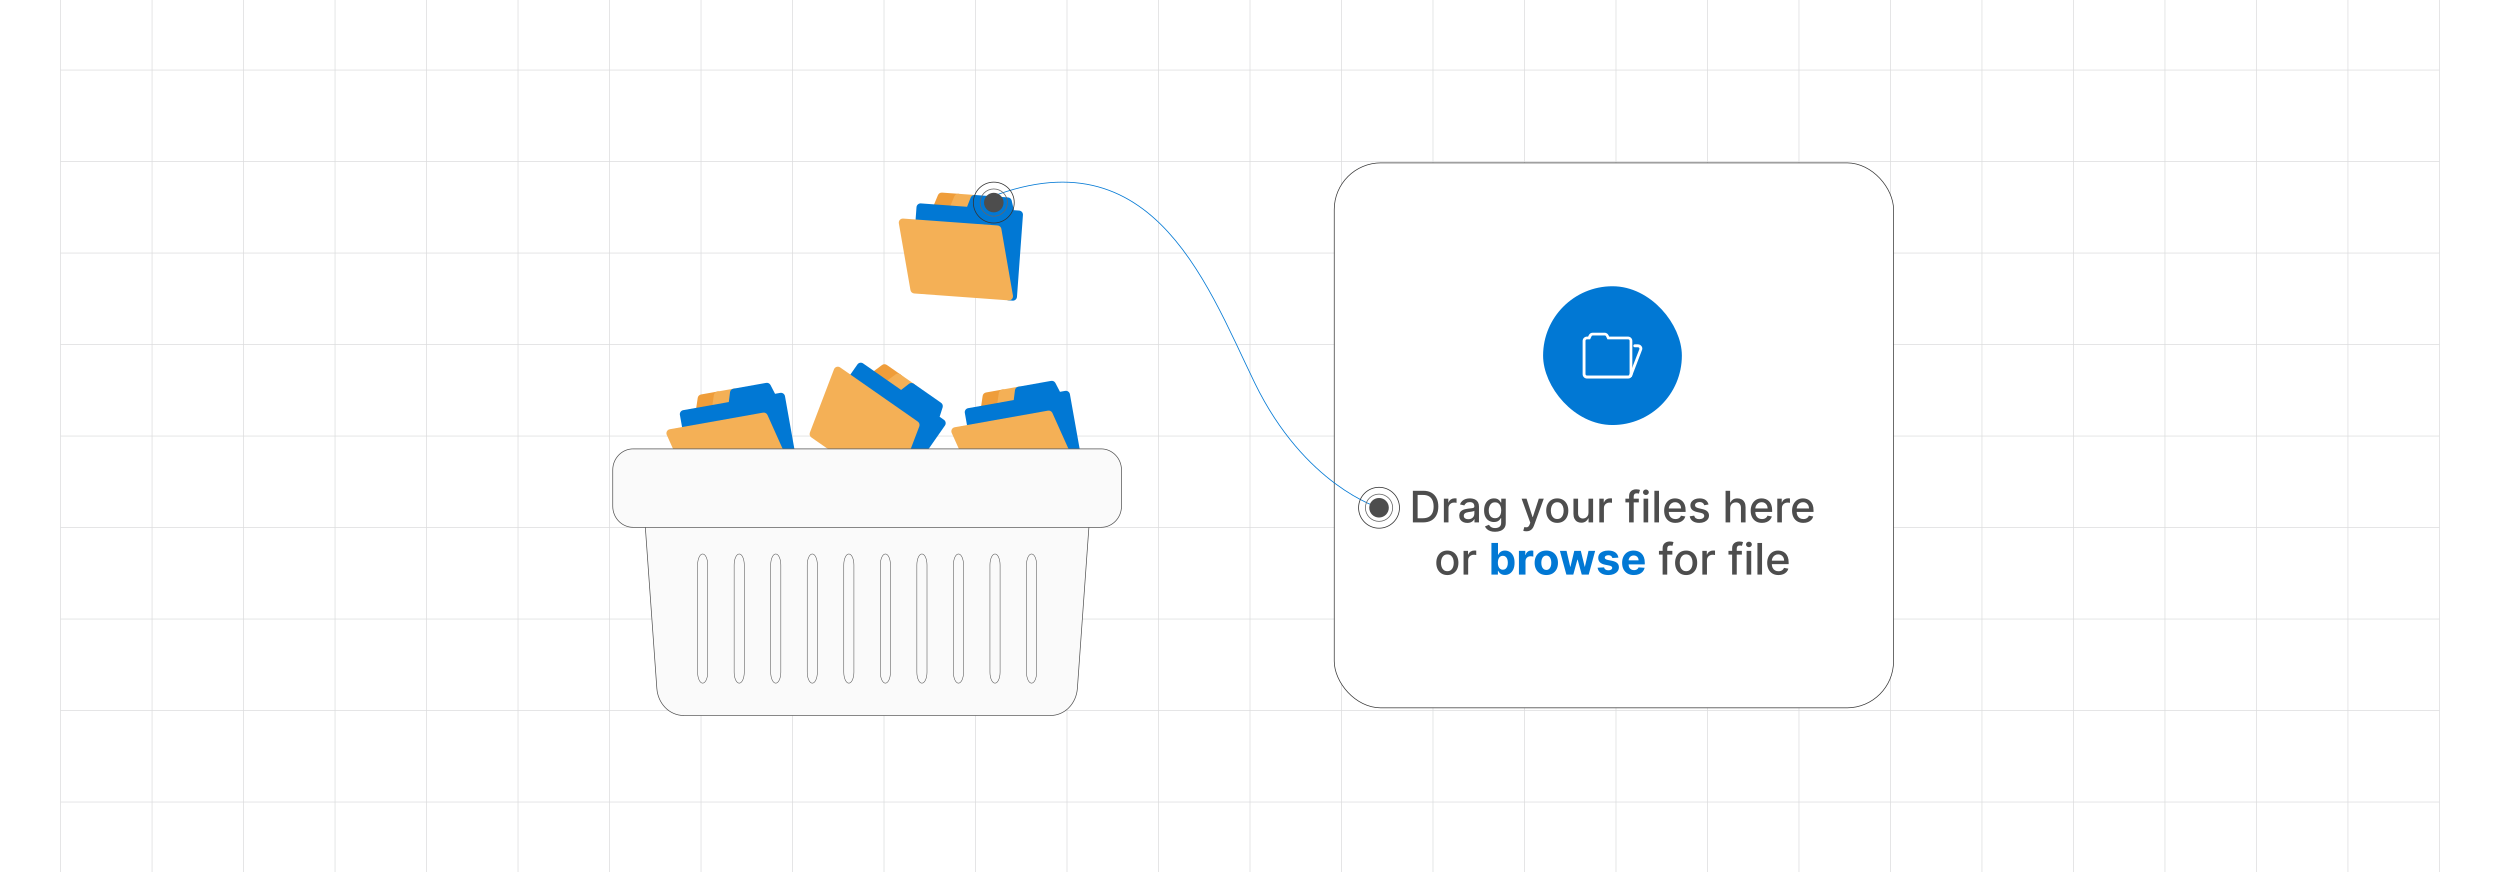 <?xml version="1.0" encoding="UTF-8"?><svg id="Layer_1" xmlns="http://www.w3.org/2000/svg" xmlns:xlink="http://www.w3.org/1999/xlink" viewBox="0 0 860 300"><defs><clipPath id="clippath"><rect width="860" height="300" fill="none" stroke-width="0"/></clipPath><filter id="drop-shadow-1" filterUnits="userSpaceOnUse"><feOffset dx="1.25" dy="1.25"/><feGaussianBlur result="blur" stdDeviation="1.875"/><feFlood flood-color="#333" flood-opacity=".07"/><feComposite in2="blur" operator="in"/><feComposite in="SourceGraphic"/></filter><filter id="drop-shadow-2" filterUnits="userSpaceOnUse"><feOffset dx="1.25" dy="1.25"/><feGaussianBlur result="blur-2" stdDeviation="1.875"/><feFlood flood-color="#333" flood-opacity=".07"/><feComposite in2="blur-2" operator="in"/><feComposite in="SourceGraphic"/></filter><filter id="drop-shadow-3" filterUnits="userSpaceOnUse"><feOffset dx="1.25" dy="1.25"/><feGaussianBlur result="blur-3" stdDeviation="1.875"/><feFlood flood-color="#333" flood-opacity=".07"/><feComposite in2="blur-3" operator="in"/><feComposite in="SourceGraphic"/></filter><filter id="drop-shadow-4" filterUnits="userSpaceOnUse"><feOffset dx="1.25" dy="1.25"/><feGaussianBlur result="blur-4" stdDeviation="1.875"/><feFlood flood-color="#333" flood-opacity=".07"/><feComposite in2="blur-4" operator="in"/><feComposite in="SourceGraphic"/></filter><filter id="drop-shadow-5" filterUnits="userSpaceOnUse"><feOffset dx="2.169" dy="2.169"/><feGaussianBlur result="blur-5" stdDeviation="3.254"/><feFlood flood-color="#333" flood-opacity=".07"/><feComposite in2="blur-5" operator="in"/><feComposite in="SourceGraphic"/></filter></defs><rect y="0" width="860" height="300" rx="5" ry="5" fill="#fff" stroke-width="0"/><rect y="0" width="860" height="300" rx="5" ry="5" fill="#fff" stroke-width="0"/><g clip-path="url(#clippath)"><rect y="0" width="860" height="300" rx="5" ry="5" fill="#fff" stroke-width="0"/><rect x="20.832" y="-7.373" width="818.338" height="314.746" fill="none" stroke="#dbdcdd" stroke-miterlimit="10" stroke-width=".25"/><line x1="20.83" y1="275.899" x2="839.168" y2="275.899" fill="none" stroke="#dbdcdd" stroke-miterlimit="10" stroke-width=".25"/><line x1="20.83" y1="244.424" x2="839.168" y2="244.424" fill="none" stroke="#dbdcdd" stroke-miterlimit="10" stroke-width=".25"/><line x1="20.83" y1="212.949" x2="839.168" y2="212.949" fill="none" stroke="#dbdcdd" stroke-miterlimit="10" stroke-width=".25"/><line x1="20.83" y1="181.475" x2="839.168" y2="181.475" fill="none" stroke="#dbdcdd" stroke-miterlimit="10" stroke-width=".25"/><line x1="20.83" y1="150" x2="839.168" y2="150" fill="none" stroke="#dbdcdd" stroke-miterlimit="10" stroke-width=".25"/><line x1="20.83" y1="118.526" x2="839.168" y2="118.526" fill="none" stroke="#dbdcdd" stroke-miterlimit="10" stroke-width=".25"/><line x1="20.83" y1="87.051" x2="839.168" y2="87.051" fill="none" stroke="#dbdcdd" stroke-miterlimit="10" stroke-width=".25"/><line x1="20.83" y1="55.577" x2="839.168" y2="55.577" fill="none" stroke="#dbdcdd" stroke-miterlimit="10" stroke-width=".25"/><line x1="20.83" y1="24.102" x2="839.168" y2="24.102" fill="none" stroke="#dbdcdd" stroke-miterlimit="10" stroke-width=".25"/><polyline points="807.692 307.373 807.692 275.896 807.692 244.428 807.692 212.95 807.692 181.473 807.692 150.005 807.692 118.527 807.692 87.05 807.692 55.582 807.692 55.572 807.692 24.104 807.692 -7.373" fill="none" stroke="#dbdcdd" stroke-miterlimit="10" stroke-width=".25"/><polyline points="776.215 307.373 776.215 275.896 776.215 244.428 776.215 212.95 776.215 181.473 776.215 150.005 776.215 118.527 776.215 87.05 776.215 55.582 776.215 55.572 776.215 24.104 776.215 -7.373" fill="none" stroke="#dbdcdd" stroke-miterlimit="10" stroke-width=".25"/><polyline points="744.747 307.373 744.747 275.896 744.747 244.428 744.747 212.95 744.747 181.473 744.747 150.005 744.747 118.527 744.747 87.05 744.747 55.582 744.747 55.572 744.747 24.104 744.747 -7.373" fill="none" stroke="#dbdcdd" stroke-miterlimit="10" stroke-width=".25"/><polyline points="713.269 307.373 713.269 275.896 713.269 244.428 713.269 212.95 713.269 181.473 713.269 150.005 713.269 118.527 713.269 87.05 713.269 55.582 713.269 55.572 713.269 24.104 713.269 -7.373" fill="none" stroke="#dbdcdd" stroke-miterlimit="10" stroke-width=".25"/><polyline points="681.792 307.373 681.792 275.896 681.792 244.428 681.792 212.95 681.792 181.473 681.792 150.005 681.792 118.527 681.792 87.05 681.792 55.582 681.792 55.572 681.792 24.104 681.792 -7.373" fill="none" stroke="#dbdcdd" stroke-miterlimit="10" stroke-width=".25"/><polyline points="650.324 307.373 650.324 275.896 650.324 244.428 650.324 212.95 650.324 181.473 650.324 150.005 650.324 118.527 650.324 87.05 650.324 55.582 650.324 55.572 650.324 24.104 650.324 -7.373" fill="none" stroke="#dbdcdd" stroke-miterlimit="10" stroke-width=".25"/><polyline points="618.847 307.373 618.847 275.896 618.847 244.428 618.847 212.95 618.847 181.473 618.847 150.005 618.847 118.527 618.847 87.05 618.847 55.582 618.847 55.572 618.847 24.104 618.847 -7.373" fill="none" stroke="#dbdcdd" stroke-miterlimit="10" stroke-width=".25"/><polyline points="587.369 307.373 587.369 275.896 587.369 244.428 587.369 212.95 587.369 181.473 587.369 150.005 587.369 118.527 587.369 87.05 587.369 55.582 587.369 55.572 587.369 24.104 587.369 -7.373" fill="none" stroke="#dbdcdd" stroke-miterlimit="10" stroke-width=".25"/><polyline points="555.901 307.373 555.901 275.896 555.901 244.428 555.901 212.95 555.901 181.473 555.901 150.005 555.901 118.527 555.901 87.05 555.901 55.582 555.901 55.572 555.901 24.104 555.901 -7.373" fill="none" stroke="#dbdcdd" stroke-miterlimit="10" stroke-width=".25"/><polyline points="524.424 307.373 524.424 275.896 524.424 244.428 524.424 212.95 524.424 181.473 524.424 150.005 524.424 118.527 524.424 87.05 524.424 55.582 524.424 55.572 524.424 24.104 524.424 -7.373" fill="none" stroke="#dbdcdd" stroke-miterlimit="10" stroke-width=".25"/><polyline points="492.946 307.373 492.946 275.896 492.946 244.428 492.946 212.95 492.946 181.473 492.946 150.005 492.946 118.527 492.946 87.05 492.946 55.582 492.946 55.572 492.946 24.104 492.946 -7.373" fill="none" stroke="#dbdcdd" stroke-miterlimit="10" stroke-width=".25"/><polyline points="461.478 307.373 461.478 275.896 461.478 244.428 461.478 212.95 461.478 181.473 461.478 150.005 461.478 118.527 461.478 87.05 461.478 55.582 461.478 55.572 461.478 24.104 461.478 -7.373" fill="none" stroke="#dbdcdd" stroke-miterlimit="10" stroke-width=".25"/><polyline points="430.001 307.373 430.001 275.896 430.001 244.428 430.001 212.95 430.001 181.473 430.001 150.005 430.001 118.527 430.001 87.05 430.001 55.582 430.001 55.572 430.001 24.104 430.001 -7.373" fill="none" stroke="#dbdcdd" stroke-miterlimit="10" stroke-width=".25"/><polyline points="398.523 307.373 398.523 275.896 398.523 244.428 398.523 212.95 398.523 181.473 398.523 150.005 398.523 118.527 398.523 87.05 398.523 55.582 398.523 55.572 398.523 24.104 398.523 -7.373" fill="none" stroke="#dbdcdd" stroke-miterlimit="10" stroke-width=".25"/><polyline points="367.046 307.373 367.046 275.896 367.046 244.428 367.046 212.95 367.046 181.473 367.046 150.005 367.046 118.527 367.046 87.05 367.046 55.582 367.046 55.572 367.046 24.104 367.046 -7.373" fill="none" stroke="#dbdcdd" stroke-miterlimit="10" stroke-width=".25"/><polyline points="335.578 307.373 335.578 275.896 335.578 244.428 335.578 212.95 335.578 181.473 335.578 150.005 335.578 118.527 335.578 87.05 335.578 55.582 335.578 55.572 335.578 24.104 335.578 -7.373" fill="none" stroke="#dbdcdd" stroke-miterlimit="10" stroke-width=".25"/><polyline points="304.101 307.373 304.101 275.896 304.101 244.428 304.101 212.95 304.101 181.473 304.101 150.005 304.101 118.527 304.101 87.05 304.101 55.582 304.101 55.572 304.101 24.104 304.101 -7.373" fill="none" stroke="#dbdcdd" stroke-miterlimit="10" stroke-width=".25"/><polyline points="272.623 307.373 272.623 275.896 272.623 244.428 272.623 212.95 272.623 181.473 272.623 150.005 272.623 118.527 272.623 87.05 272.623 55.582 272.623 55.572 272.623 24.104 272.623 -7.373" fill="none" stroke="#dbdcdd" stroke-miterlimit="10" stroke-width=".25"/><polyline points="241.155 307.373 241.155 275.896 241.155 244.428 241.155 212.95 241.155 181.473 241.155 150.005 241.155 118.527 241.155 87.05 241.155 55.582 241.155 55.572 241.155 24.104 241.155 -7.373" fill="none" stroke="#dbdcdd" stroke-miterlimit="10" stroke-width=".25"/><polyline points="209.678 307.373 209.678 275.896 209.678 244.428 209.678 212.95 209.678 181.473 209.678 150.005 209.678 118.527 209.678 87.05 209.678 55.582 209.678 55.572 209.678 24.104 209.678 -7.373" fill="none" stroke="#dbdcdd" stroke-miterlimit="10" stroke-width=".25"/><polyline points="178.2 307.373 178.2 275.896 178.2 244.428 178.2 212.95 178.2 181.473 178.2 150.005 178.2 118.527 178.2 87.05 178.2 55.582 178.2 55.572 178.2 24.104 178.2 -7.373" fill="none" stroke="#dbdcdd" stroke-miterlimit="10" stroke-width=".25"/><polyline points="146.732 307.373 146.732 275.896 146.732 244.428 146.732 212.95 146.732 181.473 146.732 150.005 146.732 118.527 146.732 87.05 146.732 55.582 146.732 55.572 146.732 24.104 146.732 -7.373" fill="none" stroke="#dbdcdd" stroke-miterlimit="10" stroke-width=".25"/><polyline points="115.255 307.373 115.255 275.896 115.255 244.428 115.255 212.95 115.255 181.473 115.255 150.005 115.255 118.527 115.255 87.05 115.255 55.582 115.255 55.572 115.255 24.104 115.255 -7.373" fill="none" stroke="#dbdcdd" stroke-miterlimit="10" stroke-width=".25"/><polyline points="83.777 307.373 83.777 275.896 83.777 244.428 83.777 212.95 83.777 181.473 83.777 150.005 83.777 118.527 83.777 87.05 83.777 55.582 83.777 55.572 83.777 24.104 83.777 -7.373" fill="none" stroke="#dbdcdd" stroke-miterlimit="10" stroke-width=".25"/><polyline points="52.309 307.373 52.309 275.896 52.309 244.428 52.309 212.95 52.309 181.473 52.309 150.005 52.309 118.527 52.309 87.05 52.309 55.582 52.309 55.572 52.309 24.104 52.309 -7.373" fill="none" stroke="#dbdcdd" stroke-miterlimit="10" stroke-width=".25"/></g><rect x="458.979" y="56.028" width="192.404" height="187.474" rx="16.071" ry="16.071" fill="#fff" stroke="#333" stroke-miterlimit="10" stroke-width=".25"/><rect x="530.822" y="98.467" width="47.74" height="47.74" rx="23.87" ry="23.87" fill="#0178d4" stroke-width="0"/><g id="folder"><path d="M560.086,130.217h-14.179c-.84,0-1.482-.692-1.482-1.482v-11.462c0-.84.692-1.482,1.482-1.482h.395l.247-.494c.247-.543.79-.84,1.334-.84h4.101c.593,0,1.087.346,1.334.84l.247.494h6.472c.84,0,1.482.692,1.482,1.482v11.462c0,.247-.049.494-.198.692-.148.494-.692.79-1.235.79ZM545.907,116.73c-.296,0-.494.247-.494.494v11.462c0,.296.247.494.494.494h14.179c.198,0,.346-.099.445-.247.049-.099.049-.148.049-.247v-11.462c0-.296-.247-.494-.494-.494h-7.114l-.494-1.038c-.099-.198-.247-.296-.445-.296h-4.101c-.198,0-.395.099-.445.296l-.494,1.038h-1.087Z" fill="#fff" stroke-width="0"/><path d="M560.975,129.723c-.049,0-.099,0-.198-.049-.247-.099-.395-.395-.296-.642l3.409-8.794c.148-.247.049-.445,0-.543-.049-.049-.198-.247-.445-.247h-1.087c-.296,0-.494-.198-.494-.494s.198-.494.494-.494h1.087c.543,0,.988.247,1.284.692s.296.988.049,1.433l-3.36,8.794c-.049.198-.247.346-.445.346Z" fill="#fff" stroke-width="0"/></g><path d="M489.549,179.707h-3.522v-10.878h3.633c1.066,0,1.981.217,2.746.65.765.434,1.352,1.055,1.761,1.864.409.81.613,1.779.613,2.908,0,1.133-.206,2.107-.618,2.921-.413.815-1.009,1.44-1.788,1.878-.778.437-1.721.656-2.825.656ZM487.668,178.273h1.79c.829,0,1.518-.157,2.066-.47s.96-.768,1.232-1.365c.273-.596.409-1.325.409-2.186,0-.854-.136-1.578-.406-2.172-.272-.595-.674-1.046-1.209-1.355-.534-.308-1.198-.462-1.991-.462h-1.892v8.01Z" fill="#4d4d4d" stroke-width="0"/><path d="M496.692,179.707v-8.159h1.535v1.296h.085c.148-.439.412-.785.789-1.038.377-.253.805-.38,1.282-.38.1,0,.217.003.353.011.137.007.243.016.321.026v1.519c-.064-.018-.177-.038-.34-.061s-.326-.035-.488-.035c-.376,0-.709.079-1.002.237-.292.157-.522.375-.692.653-.17.278-.255.594-.255.948v4.982h-1.589Z" fill="#4d4d4d" stroke-width="0"/><path d="M504.74,179.888c-.518,0-.985-.097-1.402-.29-.418-.193-.748-.474-.991-.842-.242-.368-.363-.82-.363-1.355,0-.46.088-.839.266-1.137.177-.297.416-.533.717-.707.301-.173.638-.304,1.009-.393.372-.088.751-.156,1.137-.202.489-.057.886-.103,1.19-.141.304-.038.525-.099.663-.184.139-.085.208-.223.208-.414v-.037c0-.464-.131-.824-.391-1.079-.261-.255-.647-.382-1.161-.382-.534,0-.955.118-1.261.353-.307.236-.519.497-.635.784l-1.493-.34c.178-.496.436-.897.778-1.203s.735-.529,1.182-.669c.446-.14.916-.209,1.408-.209.325,0,.672.038,1.038.114.366.076.71.215,1.03.417.32.202.584.49.789.863s.308.858.308,1.453v5.418h-1.551v-1.115h-.064c-.102.205-.257.407-.462.606-.206.198-.47.363-.792.494-.322.131-.708.197-1.157.197ZM505.085,178.613c.44,0,.815-.087,1.129-.26s.553-.401.717-.683c.165-.281.247-.584.247-.906v-1.051c-.057.057-.165.109-.326.157-.161.047-.345.088-.55.122-.206.034-.406.064-.601.09-.194.026-.357.048-.488.066-.309.039-.589.104-.842.196-.254.092-.455.224-.606.396-.15.171-.226.399-.226.682,0,.393.145.69.435.89.291.2.661.3,1.11.3Z" fill="#4d4d4d" stroke-width="0"/><path d="M514.301,182.936c-.648,0-1.205-.085-1.671-.255-.465-.17-.845-.395-1.139-.675s-.514-.586-.659-.919l1.365-.563c.096.156.224.321.385.497s.381.325.659.449c.278.123.637.185,1.075.185.603,0,1.1-.146,1.493-.438.393-.292.589-.757.589-1.395v-1.604h-.101c-.096.174-.232.367-.411.579-.18.212-.425.397-.736.552s-.717.234-1.216.234c-.644,0-1.225-.151-1.74-.454-.515-.303-.922-.751-1.222-1.344-.299-.593-.448-1.324-.448-2.191,0-.867.147-1.611.443-2.231.296-.62.702-1.095,1.219-1.426.518-.331,1.103-.497,1.759-.497.506,0,.915.084,1.227.252.311.169.555.364.731.587.175.223.31.42.406.59h.117v-1.323h1.556v8.339c0,.701-.163,1.276-.488,1.726-.326.45-.766.783-1.32.999-.554.216-1.178.324-1.872.324ZM514.285,178.268c.456,0,.844-.107,1.16-.321.317-.214.558-.522.723-.924.164-.402.247-.884.247-1.447,0-.549-.082-1.032-.244-1.45-.163-.418-.402-.745-.718-.98-.315-.235-.704-.353-1.168-.353-.478,0-.877.123-1.195.369s-.559.58-.72,1.001-.242.893-.242,1.413c0,.535.082,1.004.245,1.408.162.403.404.719.725.945s.716.34,1.188.34Z" fill="#4d4d4d" stroke-width="0"/><path d="M525.078,182.767c-.237,0-.453-.019-.647-.056-.195-.038-.34-.077-.435-.12l.382-1.301c.291.078.549.111.775.101.227-.01.428-.095.604-.255.175-.159.33-.419.465-.781l.196-.541-2.985-8.265h1.7l2.065,6.332h.085l2.066-6.332h1.705l-3.362,9.248c-.155.425-.353.785-.595,1.081-.241.295-.527.518-.86.666s-.719.223-1.158.223Z" fill="#4d4d4d" stroke-width="0"/><path d="M535.695,179.871c-.765,0-1.432-.175-2.002-.526s-1.013-.841-1.328-1.471-.473-1.367-.473-2.209c0-.846.157-1.586.473-2.22s.758-1.127,1.328-1.477c.57-.351,1.237-.526,2.002-.526.766,0,1.433.175,2.003.526.57.35,1.013.843,1.328,1.477.315.634.473,1.374.473,2.22,0,.843-.158,1.579-.473,2.209-.315.63-.758,1.121-1.328,1.471s-1.237.526-2.003.526ZM535.701,178.538c.495,0,.906-.131,1.232-.393.325-.262.567-.611.725-1.046s.236-.915.236-1.44c0-.52-.079-1-.236-1.437-.157-.437-.399-.789-.725-1.054-.326-.266-.737-.398-1.232-.398-.499,0-.913.133-1.24.398-.328.266-.57.617-.728,1.054-.158.438-.236.916-.236,1.437,0,.524.078,1.004.236,1.44.157.435.399.784.728,1.046.327.262.741.393,1.24.393Z" fill="#4d4d4d" stroke-width="0"/><path d="M546.435,176.324v-4.775h1.594v8.159h-1.562v-1.413h-.085c-.188.435-.487.798-.9,1.086-.412.289-.925.433-1.537.433-.524,0-.987-.116-1.39-.348-.401-.232-.717-.576-.945-1.033-.229-.457-.343-1.022-.343-1.694v-5.189h1.589v4.998c0,.556.153.999.462,1.328.308.329.708.494,1.2.494.298,0,.594-.075.89-.223.296-.149.542-.373.738-.675.196-.301.293-.683.289-1.147Z" fill="#4d4d4d" stroke-width="0"/><path d="M550.159,179.707v-8.159h1.535v1.296h.085c.148-.439.412-.785.789-1.038.377-.253.805-.38,1.282-.38.1,0,.217.003.353.011.137.007.243.016.321.026v1.519c-.064-.018-.177-.038-.34-.061s-.326-.035-.488-.035c-.376,0-.709.079-1.002.237-.292.157-.522.375-.692.653-.17.278-.255.594-.255.948v4.982h-1.589Z" fill="#4d4d4d" stroke-width="0"/><path d="M563.751,171.548v1.275h-4.61v-1.275h4.61ZM560.405,179.707v-9.104c0-.51.111-.934.334-1.272.224-.338.519-.592.888-.76.368-.168.768-.252,1.2-.252.318,0,.591.026.817.077s.396.098.505.141l-.372,1.286c-.074-.021-.17-.047-.286-.077-.117-.03-.259-.045-.425-.045-.387,0-.662.095-.826.287-.165.191-.247.467-.247.829v8.892h-1.588Z" fill="#4d4d4d" stroke-width="0"/><path d="M566.189,170.29c-.276,0-.513-.093-.71-.279-.196-.186-.294-.408-.294-.666,0-.262.098-.486.294-.672.197-.186.434-.279.71-.279.275,0,.512.093.709.279.196.185.295.41.295.672,0,.258-.099.48-.295.666-.197.186-.434.279-.709.279ZM565.386,179.707v-8.159h1.589v8.159h-1.589Z" fill="#4d4d4d" stroke-width="0"/><path d="M570.699,168.829v10.878h-1.589v-10.878h1.589Z" fill="#4d4d4d" stroke-width="0"/><path d="M576.35,179.871c-.804,0-1.495-.172-2.074-.518s-1.025-.833-1.339-1.461-.47-1.366-.47-2.212c0-.835.156-1.572.47-2.209s.753-1.135,1.317-1.493c.565-.357,1.227-.536,1.984-.536.46,0,.906.076,1.338.228.433.152.82.392,1.164.717.343.326.614.748.812,1.267.198.519.297,1.148.297,1.889v.563h-6.485v-1.19h4.93c0-.418-.085-.789-.255-1.113-.17-.324-.408-.58-.715-.768-.307-.188-.665-.282-1.075-.282-.446,0-.835.109-1.166.327-.331.218-.586.501-.766.85-.179.349-.268.727-.268,1.134v.93c0,.545.097,1.009.289,1.392.193.382.463.674.81.874.347.2.752.3,1.216.3.301,0,.575-.043.823-.13s.463-.217.643-.391c.181-.173.319-.388.415-.643l1.503.271c-.12.442-.336.83-.645,1.161s-.697.588-1.163.77-.996.273-1.591.273Z" fill="#4d4d4d" stroke-width="0"/><path d="M587.733,173.54l-1.44.255c-.06-.184-.155-.359-.284-.526-.13-.167-.304-.303-.523-.409s-.494-.159-.823-.159c-.45,0-.825.1-1.126.3-.301.2-.452.458-.452.773,0,.273.102.492.303.659.202.167.528.303.978.409l1.296.297c.751.173,1.31.441,1.679.802.368.361.553.831.553,1.408,0,.489-.141.923-.423,1.304-.281.38-.673.679-1.174.895-.501.216-1.08.324-1.739.324-.913,0-1.659-.195-2.236-.587-.577-.391-.931-.948-1.062-1.67l1.535-.234c.096.4.292.702.59.906s.685.306,1.163.306c.52,0,.936-.109,1.248-.327s.468-.484.468-.8c0-.255-.095-.469-.284-.643-.19-.173-.478-.304-.868-.393l-1.381-.303c-.762-.173-1.324-.45-1.687-.829-.363-.379-.545-.858-.545-1.44,0-.481.135-.903.404-1.264.269-.361.641-.644,1.115-.847s1.018-.305,1.631-.305c.881,0,1.575.19,2.082.571.506.381.841.89,1.004,1.527Z" fill="#4d4d4d" stroke-width="0"/><path d="M595.185,174.863v4.844h-1.589v-10.878h1.567v4.047h.101c.191-.439.483-.788.877-1.046.393-.259.906-.388,1.54-.388.56,0,1.049.115,1.469.345.42.23.745.573.978,1.028.231.455.348,1.022.348,1.702v5.189h-1.588v-4.998c0-.599-.154-1.063-.463-1.395-.308-.331-.736-.497-1.285-.497-.375,0-.711.08-1.007.239-.295.159-.527.392-.695.698s-.252.675-.252,1.107Z" fill="#4d4d4d" stroke-width="0"/><path d="M606.116,179.871c-.804,0-1.495-.172-2.074-.518s-1.025-.833-1.339-1.461-.47-1.366-.47-2.212c0-.835.156-1.572.47-2.209s.753-1.135,1.317-1.493c.565-.357,1.227-.536,1.984-.536.46,0,.906.076,1.338.228.433.152.82.392,1.164.717.343.326.614.748.812,1.267.198.519.297,1.148.297,1.889v.563h-6.485v-1.19h4.93c0-.418-.085-.789-.255-1.113-.17-.324-.408-.58-.715-.768-.307-.188-.665-.282-1.075-.282-.446,0-.835.109-1.166.327-.331.218-.586.501-.766.85-.179.349-.268.727-.268,1.134v.93c0,.545.097,1.009.289,1.392.193.382.463.674.81.874.347.2.752.3,1.216.3.301,0,.575-.043.823-.13s.463-.217.643-.391c.181-.173.319-.388.415-.643l1.503.271c-.12.442-.336.83-.645,1.161s-.697.588-1.163.77-.996.273-1.591.273Z" fill="#4d4d4d" stroke-width="0"/><path d="M611.385,179.707v-8.159h1.535v1.296h.085c.148-.439.412-.785.789-1.038.377-.253.805-.38,1.282-.38.1,0,.217.003.353.011.137.007.243.016.321.026v1.519c-.064-.018-.177-.038-.34-.061s-.326-.035-.488-.035c-.376,0-.709.079-1.002.237-.292.157-.522.375-.692.653-.17.278-.255.594-.255.948v4.982h-1.589Z" fill="#4d4d4d" stroke-width="0"/><path d="M620.351,179.871c-.804,0-1.495-.172-2.074-.518s-1.025-.833-1.339-1.461-.47-1.366-.47-2.212c0-.835.156-1.572.47-2.209s.753-1.135,1.317-1.493c.565-.357,1.227-.536,1.984-.536.46,0,.906.076,1.338.228.433.152.82.392,1.164.717.343.326.614.748.812,1.267.198.519.297,1.148.297,1.889v.563h-6.485v-1.19h4.93c0-.418-.085-.789-.255-1.113-.17-.324-.408-.58-.715-.768-.307-.188-.665-.282-1.075-.282-.446,0-.835.109-1.166.327-.331.218-.586.501-.766.85-.179.349-.268.727-.268,1.134v.93c0,.545.097,1.009.289,1.392.193.382.463.674.81.874.347.2.752.3,1.216.3.301,0,.575-.043.823-.13s.463-.217.643-.391c.181-.173.319-.388.415-.643l1.503.271c-.12.442-.336.83-.645,1.161s-.697.588-1.163.77-.996.273-1.591.273Z" fill="#4d4d4d" stroke-width="0"/><path d="M497.89,197.82c-.765,0-1.432-.175-2.002-.526s-1.013-.841-1.328-1.471-.473-1.367-.473-2.209c0-.846.157-1.586.473-2.22s.758-1.127,1.328-1.477c.57-.351,1.237-.526,2.002-.526.766,0,1.433.175,2.003.526.57.35,1.013.843,1.328,1.477.315.634.473,1.374.473,2.22,0,.843-.158,1.579-.473,2.209-.315.63-.758,1.121-1.328,1.471s-1.237.526-2.003.526ZM497.896,196.487c.495,0,.906-.131,1.232-.393.325-.262.567-.611.725-1.046s.236-.915.236-1.44c0-.52-.079-1-.236-1.437-.157-.437-.399-.789-.725-1.054-.326-.266-.737-.398-1.232-.398-.499,0-.913.133-1.24.398-.328.266-.57.617-.728,1.054-.158.438-.236.916-.236,1.437,0,.524.078,1.004.236,1.44.157.435.399.784.728,1.046.327.262.741.393,1.24.393Z" fill="#4d4d4d" stroke-width="0"/><path d="M503.463,197.656v-8.159h1.535v1.296h.085c.148-.439.412-.785.789-1.038.377-.253.805-.38,1.282-.38.1,0,.217.003.353.011.137.007.243.016.321.026v1.519c-.064-.018-.177-.038-.34-.061s-.326-.035-.488-.035c-.376,0-.709.079-1.002.237-.292.157-.522.375-.692.653-.17.278-.255.594-.255.948v4.982h-1.589Z" fill="#4d4d4d" stroke-width="0"/><path d="M513.05,197.656v-10.878h2.263v4.09h.069c.099-.22.243-.444.433-.672.19-.229.438-.42.744-.574.306-.154.688-.231,1.145-.231.595,0,1.144.155,1.647.464.503.31.904.776,1.206,1.397.301.622.451,1.4.451,2.334,0,.91-.146,1.678-.439,2.303s-.689,1.098-1.19,1.418c-.501.321-1.062.481-1.682.481-.439,0-.811-.073-1.118-.218-.306-.145-.557-.329-.751-.55-.195-.221-.344-.445-.446-.672h-.101v1.307h-2.231ZM515.264,193.577c0,.485.067.908.202,1.269.135.361.329.642.584.842.255.2.565.3.93.3.368,0,.68-.102.935-.305s.449-.487.582-.85c.133-.363.199-.782.199-1.256,0-.471-.065-.885-.196-1.243-.132-.357-.324-.637-.579-.839-.255-.202-.568-.303-.94-.303-.368,0-.679.098-.932.292-.254.195-.447.471-.582.829-.135.357-.202.779-.202,1.264Z" fill="#0178d4" stroke-width="0"/><path d="M522.51,197.656v-8.159h2.193v1.423h.085c.148-.506.398-.89.749-1.15s.754-.39,1.211-.39c.113,0,.235.007.366.021s.246.034.346.059v2.008c-.106-.032-.253-.06-.441-.085-.188-.025-.359-.037-.515-.037-.333,0-.63.072-.89.215-.261.144-.466.343-.616.598s-.226.549-.226.882v4.616h-2.263Z" fill="#0178d4" stroke-width="0"/><path d="M531.927,197.815c-.825,0-1.537-.176-2.138-.528-.6-.352-1.063-.845-1.389-1.477-.326-.632-.489-1.366-.489-2.202,0-.843.163-1.58.489-2.212.325-.632.789-1.124,1.389-1.477.601-.352,1.312-.528,2.138-.528s1.538.176,2.139.528c.6.352,1.062.845,1.389,1.477.325.632.488,1.37.488,2.212,0,.835-.163,1.569-.488,2.202-.326.632-.789,1.124-1.389,1.477-.601.352-1.313.528-2.139.528ZM531.937,196.062c.376,0,.689-.107.94-.322.251-.214.441-.507.571-.879.129-.372.193-.795.193-1.27s-.065-.897-.193-1.27c-.13-.372-.32-.665-.571-.881-.252-.216-.565-.324-.94-.324-.379,0-.696.108-.953.324-.257.216-.45.51-.579.881-.129.372-.193.795-.193,1.27s.065.898.193,1.27c.129.372.322.665.579.879.257.214.574.322.953.322Z" fill="#0178d4" stroke-width="0"/><path d="M538.827,197.656l-2.221-8.159h2.289l1.265,5.481h.074l1.317-5.481h2.247l1.338,5.45h.069l1.243-5.45h2.284l-2.216,8.159h-2.396l-1.401-5.131h-.102l-1.402,5.131h-2.39Z" fill="#0178d4" stroke-width="0"/><path d="M556.721,191.824l-2.071.127c-.036-.177-.112-.337-.229-.481-.117-.143-.271-.258-.46-.345-.19-.086-.415-.13-.677-.13-.351,0-.646.073-.888.22-.24.147-.36.343-.36.587,0,.195.077.359.233.494.155.135.423.243.802.324l1.477.297c.793.163,1.385.425,1.774.786.39.361.584.835.584,1.423,0,.535-.156,1.004-.47,1.408-.314.403-.742.718-1.285.943-.544.225-1.17.337-1.878.337-1.08,0-1.94-.226-2.579-.677-.639-.451-1.014-1.066-1.123-1.846l2.226-.117c.067.329.23.58.488.751s.59.258.993.258c.397,0,.717-.077.959-.231.242-.154.365-.353.369-.598-.004-.206-.09-.374-.26-.507-.171-.133-.433-.234-.786-.306l-1.413-.281c-.797-.159-1.39-.435-1.777-.829s-.581-.894-.581-1.503c0-.524.143-.975.428-1.355.284-.379.686-.671,1.205-.876.519-.206,1.127-.308,1.825-.308,1.03,0,1.842.218,2.435.653.594.435.94,1.028,1.039,1.779Z" fill="#0178d4" stroke-width="0"/><path d="M562.054,197.815c-.839,0-1.56-.17-2.164-.512-.605-.342-1.069-.827-1.395-1.456-.326-.628-.489-1.373-.489-2.233,0-.839.163-1.576.489-2.21.325-.634.785-1.127,1.378-1.482.594-.354,1.29-.531,2.091-.531.538,0,1.04.086,1.506.257.465.172.872.43,1.222.773.349.343.62.774.815,1.294.195.519.293,1.125.293,1.819v.621h-6.89v-1.402h4.759c0-.326-.07-.614-.212-.866s-.337-.449-.587-.592c-.25-.143-.539-.215-.868-.215-.344,0-.647.079-.911.236s-.471.368-.619.632c-.148.264-.225.557-.229.879v1.333c0,.404.075.752.226,1.046.151.294.364.52.641.68.276.159.604.239.982.239.251,0,.481-.035.69-.106s.388-.177.537-.319c.148-.142.262-.315.34-.52l2.093.138c-.106.502-.323.941-.651,1.315-.327.373-.749.664-1.264.871-.516.207-1.109.31-1.782.31Z" fill="#0178d4" stroke-width="0"/><path d="M575.285,189.497v1.275h-4.61v-1.275h4.61ZM571.939,197.656v-9.104c0-.51.111-.934.334-1.272.224-.338.519-.592.888-.76.368-.168.768-.252,1.2-.252.318,0,.591.026.817.077s.396.098.505.141l-.372,1.286c-.074-.021-.17-.047-.286-.077-.117-.03-.259-.045-.425-.045-.387,0-.662.095-.826.287-.165.191-.247.467-.247.829v8.892h-1.588Z" fill="#4d4d4d" stroke-width="0"/><path d="M580.033,197.82c-.765,0-1.432-.175-2.002-.526s-1.013-.841-1.328-1.471-.473-1.367-.473-2.209c0-.846.157-1.586.473-2.22s.758-1.127,1.328-1.477c.57-.351,1.237-.526,2.002-.526.766,0,1.433.175,2.003.526.57.35,1.013.843,1.328,1.477.315.634.473,1.374.473,2.22,0,.843-.158,1.579-.473,2.209-.315.63-.758,1.121-1.328,1.471s-1.237.526-2.003.526ZM580.039,196.487c.495,0,.906-.131,1.232-.393.325-.262.567-.611.725-1.046s.236-.915.236-1.44c0-.52-.079-1-.236-1.437-.157-.437-.399-.789-.725-1.054-.326-.266-.737-.398-1.232-.398-.499,0-.913.133-1.24.398-.328.266-.57.617-.728,1.054-.158.438-.236.916-.236,1.437,0,.524.078,1.004.236,1.44.157.435.399.784.728,1.046.327.262.741.393,1.24.393Z" fill="#4d4d4d" stroke-width="0"/><path d="M585.605,197.656v-8.159h1.535v1.296h.085c.148-.439.412-.785.789-1.038.377-.253.805-.38,1.282-.38.1,0,.217.003.353.011.137.007.243.016.321.026v1.519c-.064-.018-.177-.038-.34-.061s-.326-.035-.488-.035c-.376,0-.709.079-1.002.237-.292.157-.522.375-.692.653-.17.278-.255.594-.255.948v4.982h-1.589Z" fill="#4d4d4d" stroke-width="0"/><path d="M599.198,189.497v1.275h-4.61v-1.275h4.61ZM595.852,197.656v-9.104c0-.51.111-.934.334-1.272.224-.338.519-.592.888-.76.368-.168.768-.252,1.2-.252.318,0,.591.026.817.077s.396.098.505.141l-.372,1.286c-.074-.021-.17-.047-.286-.077-.117-.03-.259-.045-.425-.045-.387,0-.662.095-.826.287-.165.191-.247.467-.247.829v8.892h-1.588Z" fill="#4d4d4d" stroke-width="0"/><path d="M601.636,188.238c-.276,0-.513-.093-.71-.279-.196-.186-.294-.408-.294-.666,0-.262.098-.486.294-.672.197-.186.434-.279.71-.279.275,0,.512.093.709.279.196.185.295.41.295.672,0,.258-.099.48-.295.666-.197.186-.434.279-.709.279ZM600.834,197.656v-8.159h1.589v8.159h-1.589Z" fill="#4d4d4d" stroke-width="0"/><path d="M606.145,186.778v10.878h-1.589v-10.878h1.589Z" fill="#4d4d4d" stroke-width="0"/><path d="M611.797,197.82c-.804,0-1.495-.172-2.074-.518s-1.025-.833-1.339-1.461-.47-1.366-.47-2.212c0-.835.156-1.572.47-2.209s.753-1.135,1.317-1.493c.565-.357,1.227-.536,1.984-.536.46,0,.906.076,1.338.228.433.152.82.392,1.164.717.343.326.614.748.812,1.267.198.519.297,1.148.297,1.889v.563h-6.485v-1.19h4.93c0-.418-.085-.789-.255-1.113-.17-.324-.408-.58-.715-.768-.307-.188-.665-.282-1.075-.282-.446,0-.835.109-1.166.327-.331.218-.586.501-.766.85-.179.349-.268.727-.268,1.134v.93c0,.545.097,1.009.289,1.392.193.382.463.674.81.874.347.2.752.3,1.216.3.301,0,.575-.043.823-.13s.463-.217.643-.391c.181-.173.319-.388.415-.643l1.503.271c-.12.442-.336.83-.645,1.161s-.697.588-1.163.77-.996.273-1.591.273Z" fill="#4d4d4d" stroke-width="0"/><path d="M474.387,174.667s-25.598-7.61-42.768-42.953c-17.17-35.343-36.681-90.68-99.207-60.242" fill="none" stroke="#0178d4" stroke-miterlimit="10" stroke-width=".279"/><g id="file_management" filter="url(#drop-shadow-1)"><path d="M238.137,140.583c.177.759.937,1.232,1.696,1.054l5.561-.991c.598-.105,1.062-.58,1.152-1.181l.647-4.419c.064-.449-.091-.902-.417-1.217-.325-.318-.782-.461-1.23-.383l-5.561.991c-.629.079-1.129.566-1.222,1.193l-.647,4.419c-.027.177-.02.359.021.533Z" fill="#ef9d3a" stroke-width="0"/><path d="M244.164,140.263c.325.318.782.461,1.23.383l5.561-.991c.598-.105,1.062-.58,1.152-1.181l.647-4.419c.023-.153.021-.309-.007-.462-.139-.767-.873-1.277-1.641-1.138l-5.561.991c-.629.079-1.129.566-1.222,1.193l-.647,4.419c-.043.457.139.906.487,1.204Z" fill="#f4b056" stroke-width="0"/><path d="M232.634,141.485l.991,5.561c.137.768.87,1.28,1.638,1.143l25.332-4.512,9.03,20.253c.27.608.927.945,1.579.809l1.39-.248c.768-.137,1.28-.87,1.143-1.638l-4.953-27.807c-.137-.768-.87-1.28-1.638-1.143l-1.78.317-1.576-3.047c-.304-.556-.942-.841-1.559-.698l-11.123,1.981c-.629.079-1.129.566-1.222,1.193l-.426,3.404-15.683,2.794c-.768.137-1.28.87-1.143,1.638Z" fill="#0178d4" stroke-width="0"/><path d="M228.838,146.506c-.712.317-1.033,1.152-.715,1.865l9.524,21.255c.27.608.927.945,1.579.809l31.978-5.696c.127-.019.251-.055.368-.107.713-.317,1.033-1.152.715-1.865l-9.524-21.255c-.27-.608-.927-.945-1.579-.809l-31.978,5.696c-.127.019-.251.055-.368.107Z" fill="#f4b056" stroke-width="0"/></g><g id="file_management-2" filter="url(#drop-shadow-2)"><path d="M298.228,127.374c-.412.662-.208,1.533.454,1.945l4.633,3.232c.497.349,1.161.341,1.65-.02l3.582-2.667c.363-.272.573-.702.565-1.155-.004-.455-.227-.879-.599-1.141l-4.633-3.232c-.5-.389-1.198-.398-1.708-.02l-3.582,2.667c-.145.106-.268.239-.362.392Z" fill="#ef9d3a" stroke-width="0"/><path d="M302.717,131.41c.004.455.227.879.599,1.141l4.633,3.232c.497.349,1.161.341,1.65-.02l3.582-2.667c.125-.092.233-.204.322-.331.445-.641.285-1.521-.355-1.965l-4.633-3.232c-.5-.389-1.198-.398-1.708-.02l-3.582,2.667c-.353.293-.542.739-.507,1.196Z" fill="#f4b056" stroke-width="0"/><path d="M293.699,124.121l-3.232,4.633c-.446.64-.289,1.52.35,1.966l21.103,14.722-7.936,20.706c-.239.621-.012,1.324.544,1.688l1.158.808c.64.446,1.52.289,1.966-.35l16.16-23.165c.446-.64.289-1.52-.35-1.966l-1.482-1.034,1.041-3.269c.178-.608-.071-1.261-.609-1.596l-9.266-6.464c-.5-.389-1.198-.398-1.708-.02l-2.708,2.105-13.065-9.114c-.64-.446-1.52-.289-1.966.35Z" fill="#0178d4" stroke-width="0"/><path d="M287.465,124.987c-.728-.279-1.545.085-1.824.813l-8.295,21.764c-.239.621-.012,1.324.544,1.688l26.639,18.584c.103.076.216.139.336.184.728.279,1.545-.085,1.824-.813l8.295-21.764c.239-.621.012-1.324-.544-1.688l-26.639-18.584c-.103-.076-.216-.139-.336-.184Z" fill="#f4b056" stroke-width="0"/></g><g id="file_management-3" filter="url(#drop-shadow-3)"><path d="M336.153,139.897c.177.759.937,1.232,1.696,1.054l5.561-.991c.598-.105,1.062-.58,1.152-1.181l.647-4.419c.064-.449-.091-.902-.417-1.217-.325-.318-.782-.461-1.23-.383l-5.561.991c-.629.079-1.129.566-1.222,1.193l-.647,4.419c-.027.177-.02.359.021.533Z" fill="#ef9d3a" stroke-width="0"/><path d="M342.18,139.577c.325.318.782.461,1.23.383l5.561-.991c.598-.105,1.062-.58,1.152-1.181l.647-4.419c.023-.153.021-.309-.007-.462-.139-.767-.873-1.277-1.641-1.138l-5.561.991c-.629.079-1.129.566-1.222,1.193l-.647,4.419c-.043.457.139.906.487,1.204Z" fill="#f4b056" stroke-width="0"/><path d="M330.65,140.799l.991,5.561c.137.768.87,1.28,1.638,1.143l25.332-4.512,9.03,20.253c.27.608.927.945,1.579.809l1.39-.248c.768-.137,1.28-.87,1.143-1.638l-4.953-27.807c-.137-.768-.87-1.28-1.638-1.143l-1.78.317-1.576-3.047c-.304-.556-.942-.841-1.559-.698l-11.123,1.981c-.629.079-1.129.566-1.222,1.193l-.426,3.404-15.683,2.794c-.768.137-1.28.87-1.143,1.638Z" fill="#0178d4" stroke-width="0"/><path d="M326.854,145.82c-.712.317-1.033,1.152-.715,1.865l9.524,21.255c.27.608.927.945,1.579.809l31.978-5.696c.127-.019.251-.055.368-.107.713-.317,1.033-1.152.715-1.865l-9.524-21.255c-.27-.608-.927-.945-1.579-.809l-31.978,5.696c-.127.019-.251.055-.368.107Z" fill="#f4b056" stroke-width="0"/></g><g id="file_management-4" filter="url(#drop-shadow-4)"><path d="M319.579,70.509c-.015.78.604,1.425,1.384,1.44l5.634.411c.605.046,1.172-.3,1.408-.86l1.717-4.123c.173-.419.134-.896-.105-1.282-.236-.389-.644-.64-1.098-.675l-5.634-.411c-.629-.079-1.233.271-1.478.855l-1.717,4.123c-.07.165-.108.343-.111.522Z" fill="#ef9d3a" stroke-width="0"/><path d="M325.5,71.685c.236.389.644.64,1.098.675l5.634.411c.605.046,1.172-.3,1.408-.86l1.717-4.123c.06-.143.096-.294.107-.449.055-.778-.531-1.453-1.31-1.508l-5.634-.411c-.629-.079-1.233.271-1.478.855l-1.717,4.123c-.154.432-.089.912.175,1.287Z" fill="#f4b056" stroke-width="0"/><path d="M314.024,70.026l-.411,5.634c-.057.778.528,1.454,1.306,1.511l25.662,1.874,3.757,21.854c.112.655.666,1.144,1.33,1.173l1.409.103c.778.057,1.454-.528,1.511-1.306l2.057-28.169c.057-.778-.528-1.454-1.306-1.511l-1.803-.132-.775-3.342c-.158-.614-.705-1.048-1.339-1.061l-11.268-.823c-.629-.079-1.233.271-1.478.855l-1.253,3.194-15.887-1.16c-.778-.057-1.454.528-1.511,1.306Z" fill="#0178d4" stroke-width="0"/><path d="M309.107,73.956c-.769.132-1.285.862-1.153,1.631l3.989,22.947c.112.655.666,1.144,1.33,1.173l32.395,2.365c.128.013.257.009.383-.013.769-.132,1.285-.862,1.153-1.631l-3.989-22.947c-.112-.655-.666-1.144-1.33-1.173l-32.395-2.365c-.128-.013-.257-.009-.383.013Z" fill="#f4b056" stroke-width="0"/></g><g id="Layer_1-2" filter="url(#drop-shadow-5)"><path d="M372.55,177.268l-4.098,57.371c-.365,5.118-4.202,9.333-9.334,9.333h-126.001c-5.131,0-8.968-4.213-9.334-9.333l-4.098-57.371h152.864Z" fill="#fafafa" fill-rule="evenodd" stroke="#4d4d4d" stroke-miterlimit="10" stroke-width=".242"/><path d="M215.617,152.247h161.004c3.85,0,7,3.253,7,7.228v12.53c0,3.975-3.15,7.228-7,7.228h-161.004c-3.85,0-7-3.253-7-7.228v-12.53c0-3.976,3.15-7.228,7-7.228Z" fill="#fafafa" fill-rule="evenodd" stroke="#4d4d4d" stroke-miterlimit="10" stroke-width=".242"/><path d="M279.007,192.205c0-2.101-.781-3.804-1.745-3.804s-1.745,1.703-1.745,3.804v36.83c0,2.101.781,3.804,1.745,3.804s1.745-1.703,1.745-3.804v-36.83h0Z" fill="#fafafa" fill-rule="evenodd" stroke="#4d4d4d" stroke-miterlimit="10" stroke-width=".18"/><path d="M266.436,192.205c0-2.101-.781-3.804-1.745-3.804s-1.745,1.703-1.745,3.804v36.83c0,2.101.781,3.804,1.745,3.804s1.745-1.703,1.745-3.804v-36.83h0Z" fill="#fafafa" fill-rule="evenodd" stroke="#4d4d4d" stroke-miterlimit="10" stroke-width=".18"/><path d="M253.865,192.205c0-2.101-.781-3.804-1.745-3.804s-1.745,1.703-1.745,3.804v36.83c0,2.101.781,3.804,1.745,3.804s1.745-1.703,1.745-3.804v-36.83h0Z" fill="#fafafa" fill-rule="evenodd" stroke="#4d4d4d" stroke-miterlimit="10" stroke-width=".18"/><path d="M241.294,192.205c0-2.101-.781-3.804-1.745-3.804s-1.745,1.703-1.745,3.804v36.83c0,2.101.781,3.804,1.745,3.804s1.745-1.703,1.745-3.804v-36.83h0Z" fill="#fafafa" fill-rule="evenodd" stroke="#4d4d4d" stroke-miterlimit="10" stroke-width=".18"/><path d="M291.578,192.205c0-2.101-.781-3.804-1.745-3.804s-1.745,1.703-1.745,3.804v36.83c0,2.101.781,3.804,1.745,3.804s1.745-1.703,1.745-3.804v-36.83h0Z" fill="#fafafa" fill-rule="evenodd" stroke="#4d4d4d" stroke-miterlimit="10" stroke-width=".18"/><path d="M341.862,192.205c0-2.101-.781-3.804-1.745-3.804s-1.745,1.703-1.745,3.804v36.83c0,2.101.781,3.804,1.745,3.804s1.745-1.703,1.745-3.804v-36.83h0Z" fill="#fafafa" fill-rule="evenodd" stroke="#4d4d4d" stroke-miterlimit="10" stroke-width=".18"/><path d="M329.291,192.205c0-2.101-.781-3.804-1.745-3.804s-1.745,1.703-1.745,3.804v36.83c0,2.101.781,3.804,1.745,3.804s1.745-1.703,1.745-3.804v-36.83h0Z" fill="#fafafa" fill-rule="evenodd" stroke="#4d4d4d" stroke-miterlimit="10" stroke-width=".18"/><path d="M316.72,192.205c0-2.101-.781-3.804-1.745-3.804s-1.745,1.703-1.745,3.804v36.83c0,2.101.781,3.804,1.745,3.804s1.745-1.703,1.745-3.804v-36.83h0Z" fill="#fafafa" fill-rule="evenodd" stroke="#4d4d4d" stroke-miterlimit="10" stroke-width=".18"/><path d="M304.149,192.205c0-2.101-.781-3.804-1.745-3.804s-1.745,1.703-1.745,3.804v36.83c0,2.101.781,3.804,1.745,3.804s1.745-1.703,1.745-3.804v-36.83h0Z" fill="#fafafa" fill-rule="evenodd" stroke="#4d4d4d" stroke-miterlimit="10" stroke-width=".18"/><path d="M354.433,192.205c0-2.101-.781-3.804-1.745-3.804s-1.745,1.703-1.745,3.804v36.83c0,2.101.781,3.804,1.745,3.804s1.745-1.703,1.745-3.804v-36.83h0Z" fill="#fafafa" fill-rule="evenodd" stroke="#4d4d4d" stroke-miterlimit="10" stroke-width=".18"/></g><circle cx="341.862" cy="69.687" r="3.365" fill="#4d4d4d" stroke-width="0"/><circle cx="341.862" cy="69.687" r="4.689" fill="none" stroke="#666" stroke-miterlimit="10" stroke-width=".271"/><circle cx="341.862" cy="69.687" r="7.033" fill="none" stroke="#333" stroke-miterlimit="10" stroke-width=".271"/><circle cx="474.387" cy="174.667" r="3.365" fill="#4d4d4d" stroke-width="0"/><circle cx="474.387" cy="174.667" r="4.689" fill="none" stroke="#666" stroke-miterlimit="10" stroke-width=".271"/><circle cx="474.387" cy="174.667" r="7.033" fill="none" stroke="#333" stroke-miterlimit="10" stroke-width=".271"/></svg>